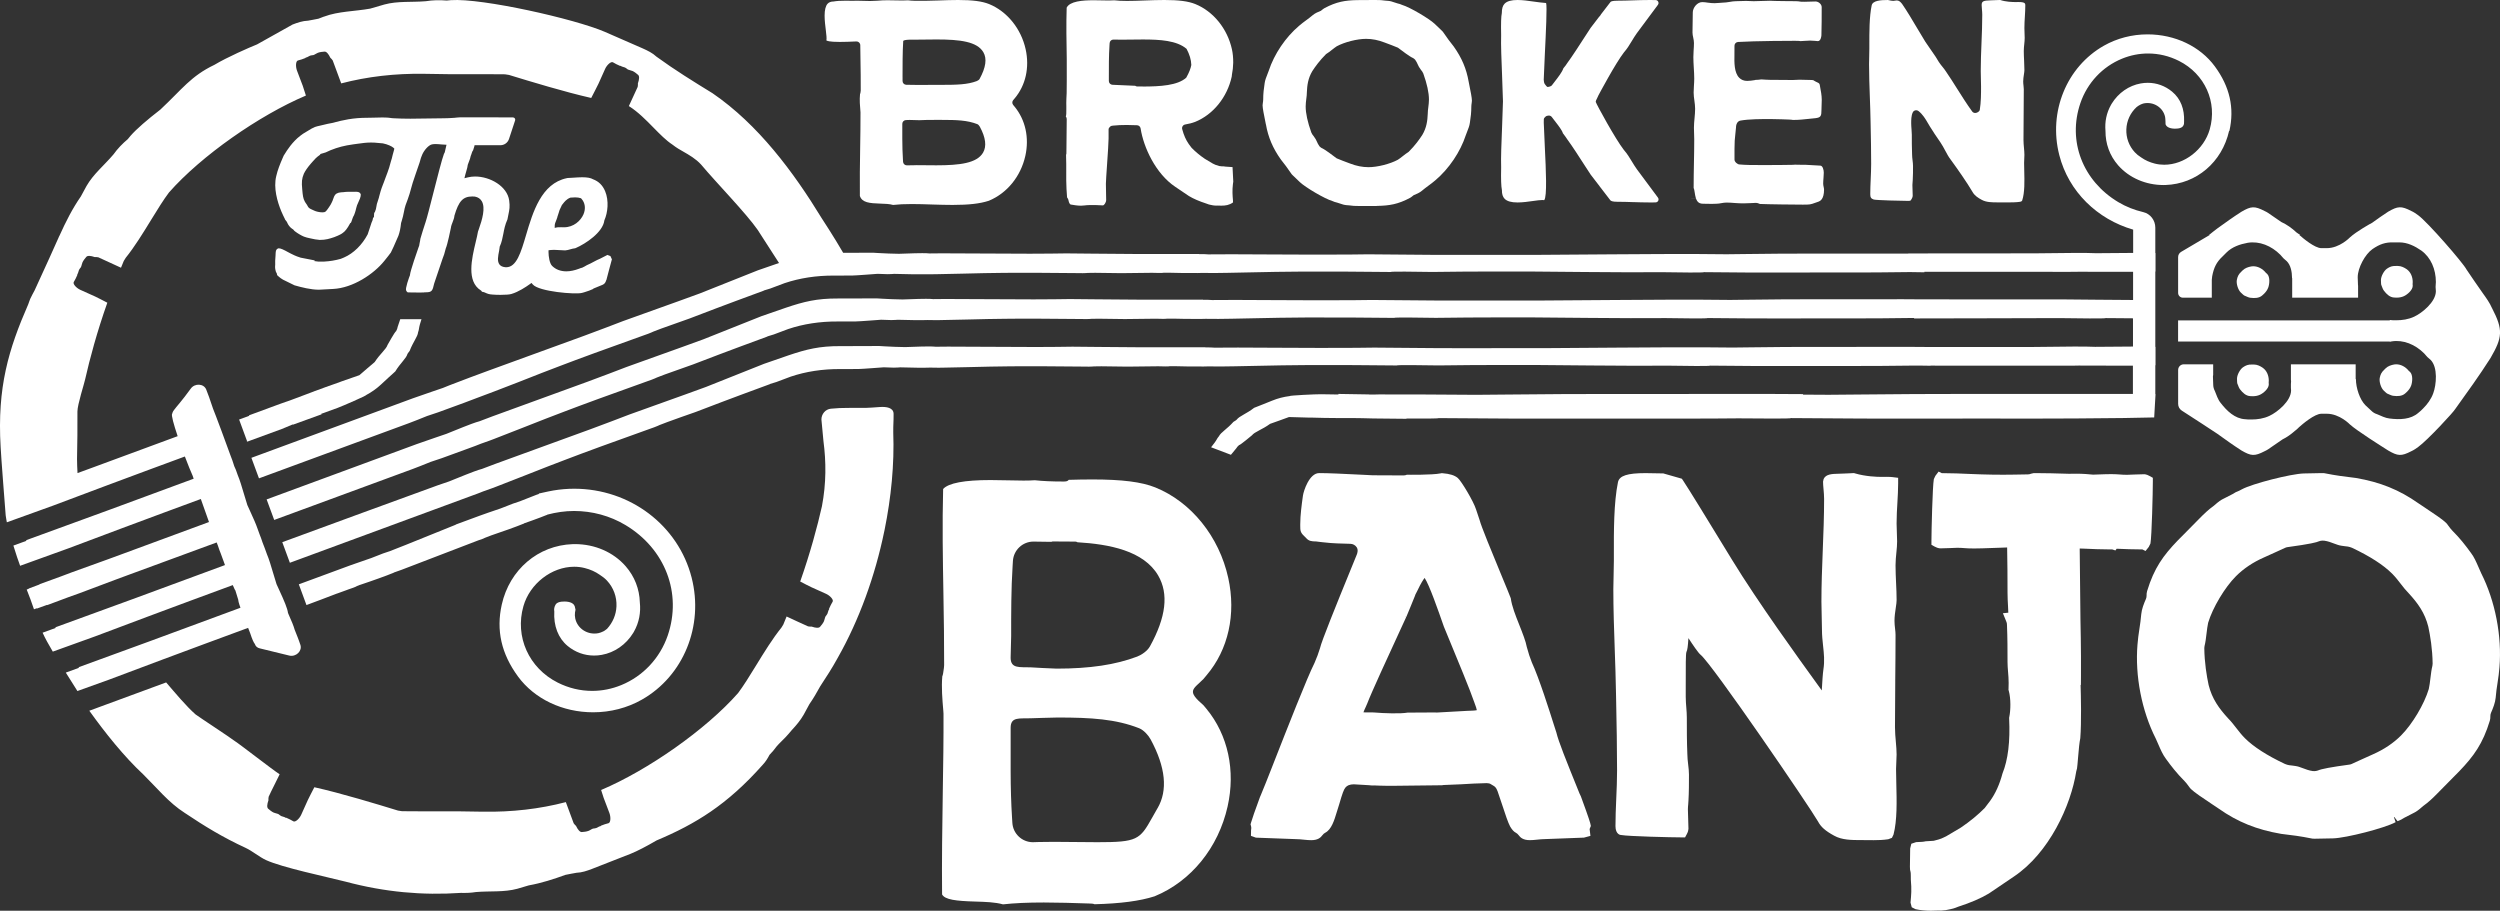 <?xml version="1.0" encoding="UTF-8"?><svg id="a" xmlns="http://www.w3.org/2000/svg" viewBox="0 0 147.29 53.656"><rect x="0" y="0" width="147.29" height="53.656" fill="#333333" stroke="none"/><g><path d="M146.817,18.149c-.132-.308-.355-.618-.532-.863-.334-.463-.645-.937-.967-1.406-.184-.372-2.295-2.801-2.854-3.203-.113-.082-.257-.185-.4-.246-.596-.308-.797-.287-1.364,.042-.321,.205-.631,.431-.944,.654-.053,.022-.923,.505-1.313,.865,0,0-.601,.628-1.357,.628h-.321c-.39,0-1.077-.581-1.296-.775h.048c-.072-.049-.143-.099-.215-.148-.274-.257-.574-.47-.9-.619-.193-.133-.389-.261-.58-.399-.114-.082-.257-.185-.4-.246-.596-.308-.797-.287-1.364,.042-.483,.308-.966,.656-1.421,.984-.172,.124-.328,.258-.492,.387h.039l-1.683,.995c-.109,.064-.175,.181-.175,.307v2.11c0,.155,.126,.281,.281,.281h1.703v-1.055s.013-.149,.023-.209c.095-.499,.246-.827,.614-1.169l.228-.228c.332-.332,.791-.489,1.255-.574,.691-.11,1.389,.177,1.919,.707,.063,.063,.114,.139,.19,.214,.063,.063,.126,.102,.189,.165,.227,.227,.308,.611,.31,.997h.008v1.151h3.883v-.713c0-.009-.006-.016-.006-.025,0-.143-.016-.304-.016-.465,0-.553,.435-1.357,.872-1.661,.42-.286,.759-.411,1.261-.393h.322c.47,0,.905,.214,1.293,.482,.566,.411,.857,1.107,.857,1.857,0,.089-.017,.179-.017,.286,0,.089,.017,.161,.017,.25,0,.625-.808,1.286-1.276,1.501-.34,.161-.712,.214-1.067,.214-.129,0-.259,0-.371-.017v.024h-7.975c-.033,0-.066,.001-.1,0h-4.399v1.245h12.474v.016c.035-.007,.069-.017,.104-.024,.691-.11,1.389,.177,1.919,.707,.063,.063,.114,.139,.19,.214,.063,.063,.126,.102,.189,.165,.442,.442,.338,1.481,.159,1.964-.126,.354-.352,.655-.603,.906-.091,.091-.183,.183-.275,.25-.448,.398-1.096,.413-1.7,.336-.252-.025-.499-.157-.732-.253-.135-.042-.245-.107-.346-.209-.101-.101-.226-.204-.34-.317-.337-.337-.561-1.022-.562-1.543h-.015v-.871h-3.815v.902c.001,.034,.01,.065,.01,.099,0,.051-.005,.109-.01,.164v.229c.005,.046,.01,.092,.01,.143,0,.625-.808,1.286-1.276,1.501-.339,.161-.712,.214-1.067,.214-.129,0-.259,0-.371-.017-.599-.036-1.067-.483-1.439-.965-.161-.196-.242-.464-.338-.697-.066-.125-.097-.249-.097-.393s-.016-.304-.016-.465c0-.028,.011-.061,.014-.091v-.624h-1.731c-.184,0-.333,.149-.333,.333v1.995c0,.163,.079,.312,.215,.4,.547,.354,1.958,1.266,2.096,1.366,.455,.328,.938,.676,1.421,.984,.567,.329,.768,.35,1.364,.042,.142-.061,.286-.164,.4-.246,.214-.154,.434-.298,.651-.448,.262-.129,.504-.302,.731-.503,.105-.071,.244-.216,.244-.216,.197-.176,.916-.794,1.318-.794h.321c.756,0,1.357,.628,1.357,.628,.39,.36,1.915,1.32,2.257,1.537,.567,.329,.768,.35,1.364,.042,.142-.061,.286-.164,.4-.246,.559-.403,2.122-2.094,2.196-2.252,.691-.959,1.42-1.972,2.067-2.987,.711-1.226,.756-1.659,.09-2.948Z" style="fill:#fff;"/><path d="M100.459,2.054c.086-.003,.173-.006,.26-.009,.41-.014-.317-.029-.454-.033,.032,0,.077,0,.097,.035,.034,.001,.064,.005,.097,.007Z" style="fill:#fff;"/><path d="M100.261,2.01c-.035,0-.023,0,.004,.002-.001,0-.003-.002-.004-.002Z" style="fill:#fff;"/><path d="M100.01,11.716c.059-.002,.117-.002,.175-.004,.123-.004,.246-.009,.369-.009,.139,0-1.2,.005-.869,.009,.112,.001,.221,.003,.325,.004Z" style="fill:#fff;"/><path d="M14.566,26.012h0s.003,.008,.003,.008l2.036-.747c.107-.039,.37-.15,.658-.274l.004,.01c-.086,.036-.023,.016,.003,.008h0s1.68-.609,1.68-.609c-.01-.008-.019-.017-.029-.025l.97-.352c.288-.106,1.712-.726,1.694-.763,.309-.165,.602-.371,.865-.617,.275-.263,.562-.513,.839-.769,.293-.486,.64-.762,.712-1.016,.002-.011,.014-.031,.025-.049,.037-.048,.074-.097,.11-.146,.192-.513,.472-.837,.495-1.091,0-.03,.041-.097,.052-.211,.006-.02,.028-.186,.05-.238,.006-.015,.095-.311,.098-.326h-1.25c-.035,.1-.157,.456-.157,.465-.008,.077-.047,.164-.095,.257-.006,.002-.013,0-.019,.003-.027,.01-.472,.76-.478,.791-.077,.252-.446,.527-.758,1.011-.295,.256-.601,.504-.893,.766-.003,.003-.007,.005-.01,.007-.396,.135-.757,.258-1.033,.36l-.267,.099c-.248,.085-.481,.166-.667,.235l-.647,.239s-.006-.003-.009-.006c-.006,.005-.012,.01-.018,.016l-1.153,.434-.21,.078c-.248,.085-.481,.166-.667,.235l-1.83,.675,.01,.028-.593,.219,.453,1.231,.021,.057c-.086,.036-.023,.016,.003,.008Z" style="fill:#fff;"/><path d="M22.938,32.483s0,0,0-.001c-.101,.03-.219,.069-.369,.124-.188,.069-.434,.167-.709,.277l-.097,.033c-.427,.145-.808,.275-1.099,.382l-3.058,1.128,.003,.009h0s.424,1.151,.424,1.151l.022,.06v.002c.199-.073,1.509-.563,1.8-.68h.007s.572-.207,.572-.207c.019-.007,.046-.018,.066-.026,.115-.038,.226-.077,.318-.111,.113-.042,.174-.069,.211-.095,.055-.022,.117-.047,.176-.071h.01c.436-.148,.825-.28,1.12-.389l.455-.167c.143-.053,.252-.096,.331-.13,.027-.009,.047-.017,.073-.026-.002-.003-.002-.006-.003-.01,.173-.06,.335-.117,.472-.167l4.511-1.731c.085-.029,.171-.058,.241-.084,.09-.033,.142-.056,.181-.078l.346-.133c.401-.136,.764-.26,1.041-.362l.47-.173c.148-.055,.261-.099,.342-.134,.028-.01,.048-.017,.075-.027-.001-.003-.002-.007-.003-.01,.179-.062,.346-.12,.488-.173l.47-.173c.148-.054,.261-.099,.342-.134,.028-.01,.048-.017,.075-.027-.001-.003-.002-.006-.003-.009,.519-.136,1.048-.216,1.58-.216,1.076,0,2.124,.286,3.03,.828,2.343,1.402,3.344,4.018,2.491,6.51-.456,1.331-1.454,2.395-2.737,2.92-.553,.226-1.13,.341-1.714,.341-.701,0-1.384-.164-2.027-.487-1.705-.857-2.537-2.709-2.023-4.505,.378-1.324,1.664-2.322,2.991-2.322,.212,0,.419,.025,.615,.075,.338,.084,.631,.216,.892,.399,.178,.113,.314,.223,.427,.345,.382,.413,.58,.95,.557,1.511-.02,.502-.222,.964-.557,1.329-.073,.049-.138,.114-.221,.15-.107,.052-.197,.085-.284,.103-.305,.061-.614,.004-.871-.159-.257-.163-.433-.414-.496-.706-.026-.118-.029-.248-.014-.356,.007-.027,.012-.055,.023-.121l.007-.04-.046-.203c-.039-.107-.155-.241-.479-.272-.086-.008-.518-.038-.644,.167-.082,.132-.108,.287-.081,.411-.049,.851,.23,1.573,.786,2.034,.45,.371,.99,.565,1.557,.565,.148,0,.298-.013,.449-.04,.758-.134,1.434-.604,1.858-1.294l.044-.076c.307-.542,.409-1.136,.346-1.723-.023-.785-.306-1.526-.84-2.135-.723-.825-1.812-1.298-2.985-1.298l-.131,.002c-2.038,.071-3.717,1.501-4.178,3.558-.34,1.515-.027,2.902,.957,4.242,.968,1.319,2.623,2.107,4.426,2.107,1.019,0,2.011-.257,2.868-.744,2.456-1.392,3.662-4.349,2.934-7.192-.789-3.083-3.634-5.236-6.919-5.236-.408,0-.82,.035-1.225,.103-.199,.034-.406,.08-.623,.128,0,0,0,0,0,0-.002,0-.004,.001-.006,.002-.013,.003-.024,.005-.037,.008l-.195,.042c.004,.008,.005,.017,.01,.025-.053,.018-.091,.028-.154,.052-.252,.093-.587,.226-.99,.389,0,0,0,0,0-.001-.105,.031-.226,.071-.382,.128-.195,.072-.449,.172-.733,.286l-.1,.034c-.442,.15-.835,.284-1.136,.395l-1.407,.519,.003,.009s-2.937,1.187-2.957,1.194c-.243,.09-.568,.219-.957,.377Z" style="fill:#fff;"/><path d="M51.844,23.98c-.333,.025-.69,.049-.823,.05-.349,.004-.698,.007-1.061,.002-.343-.002-.68,.014-1.009,.047-.321,.032-.558,.316-.556,.639l.12,1.275c.159,1.203,.169,2.472-.09,3.833-.265,1.178-.688,2.751-1.28,4.435,.251,.13,.497,.261,.658,.335,.141,.065,.287,.13,.433,.195,.148,.066,.296,.132,.439,.198,.22,.102,.441,.331,.384,.453-.016,.034-.035,.066-.055,.099-.02,.033-.041,.068-.058,.106l-.102,.22c-.001,.006,.011,.016,.008,.022-.013,.028-.028,.054-.044,.081-.005,.017-.012,.033-.016,.051-.012,.047-.024,.094-.044,.138-.026,.056-.072,.104-.111,.158l-.01,.021c-.019,.04-.03,.085-.041,.129-.012,.047-.024,.094-.044,.138-.053,.115-.149,.234-.227,.323-.072,.083-.25,.075-.5-.013-.067,0-.127,.007-.208-.013-.426-.189-.845-.386-1.264-.581-.068,.159-.122,.314-.193,.473l-.114,.185c-.524,.649-1.019,1.457-1.499,2.238-.376,.613-.729,1.184-1.052,1.615-1.903,2.16-5.312,4.542-8.07,5.711,.056,.18,.109,.354,.151,.468,.054,.146,.112,.295,.169,.444,.058,.151,.116,.302,.17,.45,.084,.228,.078,.546-.049,.593-.035,.013-.071,.022-.108,.031-.038,.009-.077,.019-.116,.033l-.228,.084c-.005,.004-.004,.02-.01,.022-.029,.011-.058,.018-.089,.026-.016,.009-.032,.015-.047,.024-.042,.025-.084,.05-.129,.066-.058,.021-.124,.023-.19,.033l-.022,.008c-.042,.015-.081,.039-.12,.062-.042,.025-.084,.05-.129,.066-.119,.044-.27,.06-.388,.068-.11,.008-.23-.124-.344-.363-.047-.048-.094-.085-.138-.156-.159-.415-.309-.83-.461-1.245-1.536,.403-3.174,.593-4.891,.565-.939-.025-1.873-.024-2.803-.023-.653,0-1.305,.002-1.955-.006l-.239-.037c-1.212-.371-3.357-1.026-4.929-1.375-.145,.284-.3,.574-.384,.755-.065,.141-.13,.287-.195,.433-.066,.148-.132,.296-.198,.439-.102,.22-.331,.441-.454,.384-.034-.016-.066-.035-.099-.055-.033-.02-.068-.041-.106-.058l-.22-.102c-.006-.002-.016,.011-.022,.008-.028-.013-.054-.028-.081-.044-.017-.005-.033-.012-.051-.016-.047-.012-.094-.024-.138-.044-.056-.026-.104-.071-.158-.111l-.021-.01c-.04-.019-.085-.03-.129-.041-.047-.012-.094-.024-.138-.044-.115-.053-.234-.149-.323-.227-.083-.072-.075-.25,.013-.5,0-.067-.007-.127,.013-.208,.16-.36,.482-.966,.647-1.322-.512-.338-2.287-1.73-2.656-1.968-.245-.193-2.077-1.394-2.297-1.559-.55-.485-1.178-1.241-1.733-1.886l-4.528,1.668c.94,1.311,2.048,2.7,3.183,3.756,.782,.77,1.5,1.666,2.439,2.263,1.177,.789,2.253,1.445,3.587,2.061,.398,.184,.804,.535,1.205,.72,.937,.433,3.52,.975,4.68,1.269,2.327,.621,4.53,.816,6.801,.663,.292,.007,.586,0,.885-.05,.837-.07,1.653,.02,2.437-.193,.22-.064,.448-.137,.675-.199,.75-.135,1.459-.365,2.16-.62,.217-.039,.431-.089,.65-.123,.328-.012,.622-.117,.915-.228l2.276-.891c.394-.158,.929-.438,1.53-.787,2.285-.963,4.157-2.094,6.25-4.453,.181-.191,.298-.389,.402-.588,.152-.157,.296-.324,.427-.507,.04-.047,.083-.09,.124-.136,.271-.256,.523-.525,.754-.807,.266-.285,.515-.578,.708-.916,.11-.201,.22-.414,.336-.618,.236-.34,.441-.692,.635-1.049,.358-.545,.718-1.1,1.044-1.697,1.259-2.225,2.191-4.804,2.735-7.445,.005-.024,.01-.049,.016-.073,.39-1.921,.581-3.873,.512-5.749-.004-.541,.022-.542,.02-1.092-.001-.372-.436-.431-.807-.404Z" style="fill:#fff;"/><path d="M131.348,7.714c.304-1.357,.024-2.601-.857-3.801-.868-1.182-2.351-1.888-3.967-1.888-.913,0-1.802,.231-2.57,.667-2.201,1.247-3.282,3.898-2.629,6.446,.552,2.158,2.24,3.778,4.352,4.391v1.372c-.587,0-1.306,.007-2.176,.017-.722-.029-1.436-.018-3.654,.008-.168,.002-7.253,.004-7.421,.006,0,.003,.001,.007,.002,.01-.599-.004-1.129-.005-1.549-.002-.451-.002-.811-.002-1.112,0-.311-.001-.667,0-1.077,.002-.545-.003-1.029-.004-1.417,0-.452-.002-.809-.002-1.113,0-.788-.003-1.886,.008-3.353,.025-.363,.004-.727,.009-1.086,.013-.605-.004-1.207-.009-1.782-.015-1.498-.014-8.852,.05-9.181,.049-.304,.002-.661,.002-1.113,0-.388,.003-.872,.002-1.417,0-.41,.003-.766,.004-1.077,.003-.301,.002-.661,.002-1.112,0-.863,.007-2.157-.005-3.655-.019-.575-.005-1.177-.011-1.783-.015-.359,.004-.722,.008-1.085,.013-2.218,.027-7.397-.036-8.326-.009-.125-.013-.31-.017-.543-.016,0-.002,.001-.005,.002-.008-1.311,0-3.645,.002-3.645,.002-.693,0-1.594-.009-2.656-.021l-1.529-.015-.93,.012c-.335,.004-.749,.007-1.207,.007-.91,0-1.996-.007-2.996-.013-.851-.005-1.639-.01-2.202-.01-.334,0-.588,.002-.72,.007-.102-.012-.243-.017-.427-.017-.253,0-.589,.01-1.019,.026l-.357,.012-.611-.016c-.303-.009-.92-.048-.92-.048l-1.253,.005c-.162,.002-.335,0-.5,.001-.537-.929-1.256-2.023-1.256-2.023-1.672-2.742-3.756-5.541-6.44-7.378-1.115-.685-2.231-1.374-3.302-2.154-.241-.224-.523-.357-.808-.486l-2.24-.979C33.863,1.115,28.407-.117,26.57,.009c-.086,.003-.168,.019-.253,.024-.405-.033-.814-.03-1.232,.039-.836,.07-1.653-.02-2.437,.193-.22,.065-.614,.181-.841,.244-.877,.159-1.887,.156-2.705,.466-.018,.007-.039,.01-.057,.017-.026,.01-.056,.024-.082,.033-.067,.026-.135,.051-.202,.077-.204,.037-.405,.084-.611,.116-.328,.012-.623,.117-.915,.228l-2.089,1.169c-.472,.19-1.763,.754-2.515,1.205-1.391,.666-1.887,1.424-3.185,2.638-.768,.593-1.406,1.142-1.756,1.544-.059,.063-.105,.132-.162,.196-.31,.262-.597,.554-.843,.899-.542,.641-1.184,1.155-1.587,1.86-.11,.201-.22,.414-.336,.618-.508,.732-.895,1.509-1.255,2.306-.008,.018-.021,.035-.029,.053-.012,.025-.023,.057-.035,.082-.175,.39-.347,.784-.529,1.178-.322,.697-.595,1.299-.877,1.918-.09,.169-.175,.32-.256,.495-.043,.092-.074,.217-.115,.315C.51,20.567-.173,22.808,.038,26.34c.01,.379,.297,4.023,.297,4.023,.025,.137,.037,.269,.068,.409,.86-.314,1.865-.676,2.716-.98,2.365-.89,4.214-1.583,5.622-2.103l2.151-.794c.177,.467,.346,.887,.458,1.134,0,.004,.022,.068,.06,.175-2.486,.917-4.978,1.837-4.978,1.837-1.308,.483-2.971,1.088-4.891,1.785,.004,.013,.008,.026,.012,.039-.254,.092-.5,.182-.764,.278,.024,.072,.042,.141,.068,.214,.095,.312,.2,.627,.32,.952,.003,.008,.004,.018,.006,.026,.89-.326,1.961-.711,2.863-1.034,2.365-.89,4.214-1.583,5.622-2.103l2.164-.799c.158,.446,.33,.931,.481,1.357-2.571,.949-5.247,1.936-5.247,1.936-.223,.082-.469,.172-.711,.261-.663,.24-1.359,.491-2.128,.768-.206,.078-.435,.164-.655,.247-.403,.146-.817,.297-1.246,.453,.002,.004,.004,.009,.007,.013-.2,.075-.406,.152-.598,.224,.001,.007-.104,.058-.161,.079,.074,.164,.377,.988,.428,1.161,.057-.021,.109-.041,.164-.061,.004,.006,.006,.011,.01,.017,.192-.07,.399-.144,.6-.217,.001,.005,.002,.01,.004,.015,.428-.16,.841-.314,1.242-.464,.221-.08,.452-.162,.659-.236,.766-.288,1.458-.548,2.118-.796,.243-.09,.489-.181,.711-.263,0,0,2.682-.986,5.256-1.933,.022,.059,.042,.116,.072,.186,.059,.181,.115,.34,.169,.465,.05,.151,.093,.269,.134,.368,.003,.01,.01,.025,.014,.035-.002,0,.039,.112,.1,.278-2.573,.949-5.252,1.938-5.252,1.938-1.272,.469-2.886,1.057-4.741,1.73,.005,.011,.013,.025,.018,.036-.255,.093-.505,.183-.77,.28,.138,.308,.35,.694,.601,1.116,.81-.295,1.724-.624,2.505-.903,2.365-.89,4.213-1.583,5.622-2.103l2.477-.914c.078,.185,.137,.314,.151,.309,.016,.052,.134,.437,.176,.573-.014,.004,.031,.202,.126,.453-2.6,.96-5.343,1.972-5.343,1.972-1.148,.424-2.568,.941-4.196,1.532,.008,.012,.014,.023,.022,.035-.255,.093-.507,.185-.774,.281,.265,.418,.513,.805,.684,1.086,0,0,0,0,0,0,.635-.23,1.293-.466,1.877-.675,2.365-.89,4.214-1.583,5.622-2.102l2.558-.944c.063,.164,.111,.288,.123,.317,.114,.348,.2,.544,.273,.632,.047,.14,.145,.227,.292,.259,.035,.007,.861,.211,1.736,.424,.395,.096,.775-.267,.657-.629-.056-.173-.12-.336-.161-.447-.057-.154-.118-.298-.178-.449-.059-.215-.182-.515-.362-.913-.011-.027-.021-.054-.032-.081-.031-.255-.21-.68-.52-1.352-.052-.113-.103-.226-.154-.337-.062-.197-.121-.393-.177-.581-.145-.489-.271-.912-.388-1.182-.048-.146-.09-.261-.129-.356-.034-.1-.078-.213-.132-.342-.057-.176-.112-.332-.164-.453-.048-.146-.09-.26-.129-.356-.086-.254-.237-.596-.446-1.051-.052-.113-.104-.225-.154-.337-.062-.197-.121-.393-.177-.581-.145-.489-.271-.912-.388-1.182-.082-.248-.148-.416-.205-.525-.078-.249-.15-.466-.219-.626-.078-.238-.976-2.655-1.032-2.765-.077-.231-.15-.456-.235-.688-.041-.111-.099-.276-.168-.444-.145-.352-.67-.381-.908-.052-.527,.73-.846,1.064-.988,1.261-.014,.018-.076,.091-.109,.222-.067,.064,.093,.635,.323,1.32-2.479,.915-4.958,1.83-4.958,1.83-.292,.108-.612,.225-.941,.345-.01-.275-.033-.544-.029-.824,.025-.939,.024-1.873,.023-2.803,0-.412,.409-1.657,.456-1.9,.269-1.196,.7-2.798,1.306-4.511-.273-.14-.548-.287-.723-.368-.141-.065-.287-.13-.434-.195-.148-.066-.295-.132-.439-.198-.22-.102-.441-.331-.384-.453,.016-.034,.035-.066,.055-.099,.02-.033,.041-.067,.058-.106l.102-.22c.001-.006-.011-.017-.008-.022,.013-.028,.029-.054,.044-.081,.005-.017,.012-.033,.016-.051,.012-.047,.024-.094,.044-.138,.026-.056,.071-.104,.111-.158l.01-.021c.019-.04,.03-.085,.041-.129,.012-.047,.024-.094,.044-.138,.053-.115,.149-.234,.226-.323,.072-.083,.25-.075,.5,.013,.067,0,.127-.007,.208,.013,.449,.2,.892,.407,1.335,.613,.057-.133,.102-.263,.162-.396l.114-.185c.523-.648,1.018-1.455,1.497-2.236,.377-.614,.73-1.186,1.055-1.618,1.901-2.157,5.307-4.539,8.066-5.708-.07-.225-.136-.438-.187-.578-.054-.146-.111-.295-.169-.444-.058-.151-.116-.302-.17-.45-.084-.228-.078-.546,.049-.593,.035-.013,.071-.022,.108-.031,.037-.009,.077-.019,.116-.033l.227-.084c.006-.004,.004-.02,.01-.022,.029-.011,.058-.018,.088-.025,.016-.009,.032-.015,.047-.025,.042-.025,.084-.049,.129-.066,.058-.021,.124-.023,.19-.033l.022-.008c.042-.015,.081-.039,.12-.063,.042-.025,.084-.049,.129-.066,.119-.044,.27-.06,.388-.068,.11-.008,.23,.124,.344,.363,.046,.048,.094,.085,.138,.156,.173,.451,.337,.903,.501,1.354,1.535-.402,3.174-.593,4.891-.565,.937,.025,1.867,.024,2.796,.023,.655,0,1.309-.002,1.96,.006l.238,.037c1.276,.391,3.313,1.011,4.845,1.357,.155-.31,.337-.645,.43-.846,.065-.141,.13-.287,.195-.434,.066-.148,.131-.296,.197-.439,.102-.22,.331-.441,.454-.384,.034,.016,.066,.035,.099,.055,.033,.02,.068,.041,.106,.058l.22,.102c.006,.001,.016-.011,.022-.008,.028,.013,.054,.028,.081,.044,.017,.005,.033,.012,.051,.016,.047,.012,.094,.024,.138,.044,.056,.026,.104,.072,.158,.111l.021,.01c.041,.019,.085,.03,.129,.041,.047,.012,.094,.024,.138,.044,.115,.053,.233,.149,.323,.227,.083,.072,.075,.25-.013,.5,0,.066,.007,.127-.013,.208-.169,.38-.345,.754-.52,1.13l.01,.005c.539,.343,.996,.81,1.438,1.26,.386,.393,.751,.765,1.119,1.004,.245,.192,.445,.302,.64,.413,.346,.198,.737,.421,1.051,.765,.911,1.086,2.649,2.863,3.334,3.849l1.255,1.948c-.393,.136-1.249,.433-1.249,.433l-3.42,1.362c-.747,.276-1.721,.624-2.869,1.035l-1.652,.593-.997,.381c-.359,.137-.804,.304-1.298,.486-.98,.362-2.153,.786-3.232,1.177-.919,.333-1.77,.641-2.375,.865-.359,.133-1.871,.689-2.329,.875l-.381,.154-.664,.227c-.427,.145-.808,.275-1.099,.382l-9.52,3.508,.424,1.15,.022,.06,8.845-3.255c.268-.099,.618-.239,1.06-.418,.21-.065,.469-.151,.652-.218,.207-.076,1.222-.446,1.517-.555,0,0,.707-.263,.785-.297,.191-.066,1.668-.627,2.422-.924,.923-.364,1.954-.77,2.47-.96l.008-.003c.215-.084,.496-.191,.86-.325l1.171-.432c.76-.28,1.754-.636,2.871-1.035l.255-.091,.201-.08c.015-.01,.103-.054,.582-.231,.47-.173,1.13-.406,1.662-.591,1.158-.443,2.064-.788,2.755-1.043l1.628-.601s-.001-.005-.002-.008l.377-.115s.787-.298,.85-.319c.89-.3,1.87-.45,2.91-.445,.363,.005,.712,.001,1.061-.002,.267-.003,1.43-.098,1.505-.101,.191,.011,.429,.02,.599,.02,.192,0,.374-.018,.374-.018,.401,.012,.759,.022,1.033,.022,0,0,1.068,0,1.208,0l.217-.002c.219,0,.858-.016,1.564-.033,.864-.021,1.828-.045,2.307-.045h.007c.201-.004,.463-.007,.801-.007h1.087c.706,0,1.625,.01,2.658,.021l.236,.003,.188-.006c.016-.004,.1-.015,.545-.015,.436,0,1.046,.01,1.536,.02,.705-.01,1.3-.017,1.813-.021,.304,.011,.615,.016,.683-.004,.022,0,.048,0,.069,0h.295c.509,.012,.95,.022,1.252,.016,.296,.004,.502,.002,.642-.005,.297,.006,.558,.009,.757,.005,.417,.006,3.812-.083,4.578-.078,.361-.007,.89-.009,1.654-.005,.864-.007,2.158,.005,3.655,.019,.15,.001,.314,.002,.467,.004-.006-.037,1.445-.02,2.456-.002,1.433-.017,2.511-.028,3.289-.025,.306-.002,.666-.002,1.122,0,.389-.003,.872-.002,1.417,0,.407-.003,5.542,.066,7.726,.039,1.011,.018,2.462,.034,2.456-.002,.153,.001,.317,.003,.467,.004,1.498,.014,2.791,.026,3.656,.019,.454,.002,.816,.002,1.119,0,.309,0,.663,0,1.07-.003,.545,.003,1.029,.004,1.417,0,.456,.002,.817,.002,1.122,0,.778,.003,1.856-.008,3.288-.025,.264,.005,.558,.009,.848,.013,0-.01-.002-.02-.003-.03,2.012,.004,7.058,.006,7.503,.003,.764,.004,1.294,.002,1.654-.005,.766,.006,1.44,.009,1.951,.005,.487,.003,.872,.003,1.188,0v1.657s-.002,.002-.002,.002c-.718-.005-1.432-.01-2.113-.016-1.677-.015-2.451-.027-3.418-.02-.138,0-5.001,0-6.769-.001-.906-.007-1.695-.012-2.278-.007-.451-.002-.811-.002-1.112,0-.311-.001-.667,0-1.077,.002-.545-.003-1.029-.004-1.417,0-.452-.002-.809-.002-1.113,0-.788-.003-1.886,.008-3.353,.025-.363,.004-.727,.009-1.086,.013-.606-.004-1.207-.009-1.782-.015-1.498-.014-8.852,.05-9.181,.049-.304,.002-.661,.002-1.113,0-.388,.003-.872,.002-1.417,0-.41,.003-.766,.004-1.077,.003-.301,.002-.662,.002-1.112,0-.863,.007-2.157-.005-3.655-.019-.575-.005-1.177-.011-1.783-.015-.359,.004-.722,.008-1.085,.013-2.218,.027-7.397-.036-8.326-.009-.125-.013-.31-.017-.543-.016,0-.002,.001-.005,.002-.008-1.311,0-3.645,.002-3.645,.002-.693,0-1.594-.009-2.656-.021l-1.529-.015-.93,.012c-.335,.004-.748,.007-1.207,.007-.91,0-1.996-.007-2.996-.013-.851-.005-1.639-.01-2.202-.01-.334,0-.588,.002-.72,.007-.102-.012-.243-.017-.427-.017-.253,0-.589,.01-1.019,.026l-.358,.012-.611-.016c-.303-.009-.92-.048-.92-.048l-1.253,.005c-.335,.004-.67,.007-1.033,.002-1.229-.006-1.99,.184-3.052,.542-.057,.019-1.446,.501-1.446,.501l-3.42,1.362c-.747,.276-1.721,.624-2.869,1.035l-1.652,.593-.997,.381c-.359,.137-.804,.304-1.298,.486-.98,.362-2.153,.786-3.232,1.177-.919,.333-1.77,.641-2.375,.865-.359,.133-.633,.235-.773,.293-.114,.029-.268,.08-.467,.153-.272,.101-.631,.244-1.088,.43l-.381,.154-.664,.227c-.427,.145-.808,.275-1.099,.382l-8.835,3.256,.424,1.15,.022,.06,8.16-3.003c.269-.099,.618-.239,1.06-.418,.21-.066,.469-.151,.652-.218,.207-.076,1.222-.446,1.517-.554l.454-.167c.143-.053,.253-.096,.331-.13,.191-.066,.365-.127,.515-.183l.233-.088c.236-.087,.919-.356,1.673-.653,.923-.364,1.954-.77,2.47-.96l.008-.003c.215-.084,.496-.19,.86-.325l1.171-.432c.76-.28,1.754-.636,2.871-1.035l.255-.091,.201-.08c.016-.01,.103-.054,.582-.231,.47-.173,1.13-.406,1.662-.591,1.158-.443,2.064-.788,2.755-1.043l1.628-.601s-.001-.005-.002-.008l.377-.115s.787-.298,.85-.319c.89-.3,1.87-.45,2.91-.445,.363,.005,.712,.001,1.061-.002,.267-.003,1.43-.098,1.505-.101,.191,.011,.429,.02,.599,.02,.192,0,.374-.018,.374-.018,.401,.012,.759,.022,1.033,.022h.422c.133,0,.235-.002,.31-.007,.176,.004,.337,.007,.476,.007l.217-.002c.219,0,.858-.016,1.564-.033,.864-.021,1.828-.045,2.307-.045h.007c.201-.004,.463-.007,.801-.007h1.087c.706,0,1.625,.01,2.658,.021l.236,.003,.188-.006c.016-.004,.1-.015,.545-.015,.436,0,1.046,.01,1.536,.02,.705-.01,1.3-.017,1.813-.021,.304,.011,.615,.016,.683-.004,.022,0,.048,0,.069,0h.295c.509,.012,.95,.022,1.252,.016,.296,.004,.502,.002,.642-.005,.297,.006,.558,.009,.757,.005,.417,.006,3.813-.083,4.578-.078,.361-.007,.89-.009,1.654-.005,.864-.007,2.158,.005,3.655,.019,.15,.001,.314,.002,.467,.004-.006-.037,1.445-.02,2.456-.002,1.433-.017,2.511-.027,3.289-.025,.306-.002,.666-.002,1.122,0,.389-.003,.872-.002,1.417,0,.407-.003,5.542,.066,7.726,.039,1.011,.018,2.462,.034,2.456-.002,.153,.001,.317,.003,.467,.004,1.498,.014,2.791,.026,3.656,.019,.454,.002,.816,.002,1.119,0,.309,.001,.663,0,1.07-.003,.545,.003,1.028,.004,1.417,0,.457,.002,.817,.002,1.122,0,.778,.003,1.856-.007,3.288-.025,.009,0,.019,0,.027,0,0,.009,0,.019,0,.028,.646-.004,7.672-.011,8.543-.02,1.132,.018,2.756,.035,2.749-.001,.172,.001,.355,.003,.523,.004,.378,.003,.734,.006,1.082,.009v1.664c-.598,0-1.335,.007-2.231,.017-.722-.029-1.436-.018-3.654,.008-.032,0-3.907,0-6.18,.001-.94-.008-1.757-.013-2.357-.007-.451-.002-.811-.002-1.112,0-.311-.001-.667,0-1.077,.002-.545-.003-1.029-.004-1.417,0-.452-.002-.809-.002-1.113,0-.788-.003-1.886,.008-3.353,.025-.363,.004-.727,.009-1.086,.013-.605-.004-1.207-.009-1.782-.015-1.498-.014-8.852,.05-9.181,.049-.304,.002-.661,.002-1.113,0-.388,.003-.872,.002-1.417,0-.41,.003-.766,.004-1.077,.003-.301,.002-.661,.002-1.112,0-.863,.007-2.157-.005-3.655-.019-.575-.005-1.177-.011-1.783-.015-.359,.004-.722,.008-1.085,.013-2.218,.027-7.397-.036-8.326-.009-.125-.013-.31-.017-.543-.016,0-.002,.001-.005,.002-.008-1.311,0-3.645,.002-3.645,.002-.693,0-1.594-.009-2.656-.021l-1.529-.015-.93,.012c-.335,.004-.749,.007-1.207,.007-.91,0-1.996-.007-2.996-.013-.851-.005-1.639-.01-2.202-.01-.334,0-.588,.002-.72,.007-.102-.012-.243-.017-.427-.017-.253,0-.589,.01-1.019,.026l-.357,.012-.611-.016c-.303-.009-.92-.048-.92-.048l-1.253,.005c-.335,.004-.67,.007-1.033,.002-1.229-.006-1.99,.184-3.052,.542-.058,.019-1.446,.501-1.446,.501l-3.42,1.362c-.747,.276-1.721,.624-2.869,1.035l-1.652,.593-.997,.381c-.359,.137-.804,.304-1.298,.486-.98,.362-2.153,.786-3.232,1.177-.919,.333-1.77,.641-2.375,.865-.359,.133-.633,.235-.773,.292-.114,.029-.268,.08-.467,.153-.273,.101-.631,.244-1.089,.43l-.381,.154-.664,.227c-.427,.145-8.874,3.246-9.164,3.353h0s.424,1.151,.424,1.151l.022,.06v.002c.251-.092,10.439-3.846,10.618-3.913l.454-.167c.143-.053,.252-.096,.331-.13,.191-.066,.365-.127,.515-.183l.233-.088c.236-.087,.919-.356,1.673-.653,.923-.364,1.954-.77,2.47-.96l.008-.003c.215-.084,.496-.19,.86-.325l1.171-.432c.76-.28,1.754-.636,2.871-1.035l.255-.091,.201-.08c.015-.01,.103-.054,.582-.231,.47-.174,1.13-.406,1.662-.591,1.158-.443,2.064-.788,2.755-1.043l1.628-.601s-.001-.005-.002-.008l.377-.115s.787-.298,.85-.319c.89-.3,1.87-.45,2.91-.445,.363,.005,.712,.001,1.061-.002,.267-.003,1.43-.098,1.505-.101,.191,.011,.429,.02,.599,.02,.192,0,.374-.018,.374-.018,.401,.012,.759,.022,1.033,.022h.422c.133,0,.235-.002,.31-.007,.176,.004,.337,.007,.476,.007l.217-.002c.219,0,.858-.016,1.564-.033,.864-.021,1.828-.045,2.307-.045h.007c.201-.004,.463-.007,.801-.007h1.087c.706,0,1.625,.01,2.658,.021l.236,.003,.188-.006c.016-.004,.1-.015,.545-.015,.436,0,1.046,.01,1.536,.02,.705-.01,1.3-.017,1.813-.021,.304,.011,.615,.016,.683-.004,.022,0,.048,0,.069,0h.295c.509,.012,.95,.022,1.252,.016,.296,.004,.502,.002,.642-.005,.297,.006,.558,.009,.757,.005,.417,.006,3.812-.083,4.578-.078,.361-.007,.89-.009,1.654-.005,.864-.007,2.158,.005,3.655,.019,.15,.001,.314,.002,.467,.004-.006-.036,1.445-.02,2.456-.002,1.433-.017,2.511-.027,3.289-.025,.306-.002,.666-.002,1.122,0,.389-.003,.872-.002,1.417,0,.407-.003,5.542,.066,7.726,.039,1.011,.018,2.462,.034,2.456-.002,.153,.001,.317,.003,.467,.004,1.498,.014,2.791,.026,3.656,.019,.454,.002,.816,.002,1.119,0,.309,.001,.663,0,1.07-.003,.545,.003,1.029,.004,1.417,0,.456,.002,.817,.002,1.122,0,.718,.003,1.705-.006,2.977-.021,.181,0,.388,0,.616,0,.18,.003,.358,.006,.544,.008,0-.003,0-.005,0-.007,2.722,.003,7.362,.004,7.745,.001,.764,.004,.619,.002,.98-.005,.766,.006,1.44,.009,1.951,.005,.513,.003,.919,.003,1.243,0v1.667c-1.03-.005-1.938-.007-2.655-.002-.752-.003-1.353-.003-1.854,0-.518-.001-1.113,0-1.797,.003-.909-.004-1.716-.005-2.364,0-.754-.003-1.349-.003-1.856,0-1.315-.004-3.145,.01-5.593,.033-.606,.006-1.213,.011-1.811,.016-.504-.003-1.007-.006-1.503-.009l.002-.031c-1.593-.01-2.975-.016-3.989-.01-.752-.003-1.353-.003-1.854,0-.518-.001-1.112,0-1.797,.003-.909-.004-1.716-.005-2.364,0-.754-.003-1.349-.003-1.856,0-1.315-.004-3.145,.01-5.593,.033-.606,.006-1.213,.011-1.811,.016-1.01-.006-2.014-.012-2.973-.019-.441-.003-1.191-.003-2.124-.001l-.529-.006c-.07,0-.211,.003-.379,.009-.1,0-.199,0-.301,0,.033-.003-.01-.005-.032-.007h0s-1.787-.029-1.787-.029c.006,.011,.012,.023,.019,.034l-1.032-.016c-.306-.003-1.859,.07-1.854,.11-.348,.044-.695,.132-1.028,.269-.35,.148-.708,.279-1.058,.421-.447,.35-.869,.485-1.027,.696-.006,.009-.024,.023-.041,.037-.051,.032-.103,.065-.154,.097-.362,.411-.739,.615-.851,.843-.011,.028-.073,.076-.124,.178-.013,.017-.093,.164-.132,.204-.011,.012-.2,.257-.208,.27l1.169,.444c.069-.081,.309-.37,.312-.378,.035-.069,.102-.136,.18-.206,.006,0,.013,.004,.019,.004,.029,0,.712-.543,.728-.569,.161-.208,.604-.334,1.068-.675,.366-.134,.741-.258,1.107-.398,.004-.001,.008-.002,.012-.003,.418,.015,.799,.028,1.094,.031l.284,.003c.262,.009,.508,.016,.707,.018l.69,.007s.004,.005,.006,.008c.007-.003,.015-.005,.022-.008l1.232,.004,.197,.002s0,.002,0,.003c.033,0,.063,0,.095,0,.235,.008,.458,.014,.638,.016l1.95,.02v-.015c1.046,.006,1.898,.002,1.892-.026,.256,.002,.528,.003,.779,.005,2.498,.018,4.656,.034,6.098,.025,.757,.003,1.362,.003,1.866,0,.516,.001,1.106,0,1.784-.003,.909,.004,1.716,.005,2.364,.001,.762,.003,1.362,.003,1.872,0,.885,.002,1.71-.003,2.898-.014,1.507,.016,3.112,.023,3.104-.015,.256,.002,.528,.003,.779,.005,2.498,.018,4.656,.034,6.098,.025,.757,.003,1.362,.003,1.866,0,.516,.001,1.106,0,1.784-.003,.909,.004,1.716,.005,2.364,.001,.762,.003,1.362,.003,1.872,0,1.298,.004,2.447-.01,4.837-.032l1.797-.035,.079-1.373s-.008,0-.013,0v-1.7s.008,0,.013,0v-1.085s-.009,0-.013,0v-4.437s.008,0,.013,0v-1.088s-.009,0-.013,0v-1.497c0-.434-.291-.819-.714-.917-.517-.121-1.013-.316-1.468-.588-2.099-1.256-2.997-3.601-2.232-5.834,.408-1.193,1.303-2.147,2.453-2.617,.496-.203,1.013-.305,1.536-.305,.628,0,1.24,.147,1.817,.436,1.528,.768,2.274,2.428,1.813,4.037-.339,1.187-1.491,2.081-2.681,2.081-.19,0-.375-.022-.551-.067-.303-.076-.565-.193-.799-.358-.16-.101-.281-.2-.382-.309-.342-.37-.519-.852-.499-1.354,.02-.503,.235-.969,.605-1.31,.066-.061,.154-.101,.234-.148,.065-.027,.13-.056,.187-.068,.281-.056,.565-.004,.801,.147,.237,.15,.399,.381,.456,.65,.024,.109,.027,.436,.027,.436,.036,.098,.143,.222,.441,.251,.079,.007,.477,.035,.593-.154,.075-.122,.045-.145,.058-.274,.025-.717-.195-1.325-.707-1.749-.414-.342-.911-.52-1.433-.52-.137,0-.274,.012-.413,.037-.697,.124-1.32,.556-1.71,1.19l-.041,.07c-.274,.483-.373,1.012-.327,1.536-.005,.745,.242,1.452,.746,2.027,.648,.739,1.624,1.163,2.675,1.163l.117-.002c1.826-.063,3.331-1.345,3.745-3.189Z" style="fill:#fff;"/></g><g><path d="M133.32,21.673c-.158-.109-.335-.196-.526-.196h-.131c-.204-.007-.342,.044-.513,.16-.178,.124-.355,.45-.355,.675,0,.065,.006,.131,.006,.189s.013,.109,.04,.16c.039,.095,.072,.203,.138,.283,.151,.196,.342,.378,.585,.393,.046,.007,.098,.007,.151,.007,.145,0,.296-.022,.434-.087,.191-.087,.519-.356,.519-.61,0-.036-.007-.065-.007-.102,0-.043,.007-.08,.007-.116,0-.305-.118-.588-.349-.755Z" style="fill:#fff;"/><path d="M132.15,17.356c.041,.041,.086,.068,.141,.085,.095,.039,.195,.093,.298,.103,.246,.031,.509,.025,.691-.137,.037-.027,.075-.065,.112-.102,.102-.102,.194-.224,.245-.368,.073-.196,.115-.619-.065-.799-.026-.026-.051-.041-.077-.067-.031-.031-.052-.061-.077-.087-.216-.216-.5-.332-.78-.288-.189,.034-.375,.098-.511,.233l-.093,.093c-.15,.139-.211,.273-.25,.475-.038,.213,.068,.569,.227,.729,.046,.046,.097,.088,.138,.129Z" style="fill:#fff;"/><path d="M140.321,16.854c.039,.095,.072,.203,.138,.283,.151,.196,.342,.378,.585,.392,.046,.007,.099,.007,.151,.007,.144,0,.296-.022,.434-.087,.19-.087,.519-.356,.519-.61,0-.036-.007-.065-.007-.102,0-.043,.007-.08,.007-.116,0-.305-.118-.588-.348-.755-.158-.109-.335-.196-.526-.196h-.131c-.204-.007-.342,.043-.513,.16-.178,.124-.355,.45-.355,.675,0,.065,.007,.131,.007,.189s.013,.109,.04,.16Z" style="fill:#fff;"/><path d="M140.569,23.132c.041,.041,.086,.068,.141,.085,.094,.039,.195,.093,.297,.103,.246,.032,.509,.025,.692-.136,.037-.027,.075-.065,.112-.102,.102-.102,.194-.224,.245-.368,.073-.196,.115-.619-.065-.799-.026-.026-.051-.041-.077-.067-.031-.031-.052-.061-.077-.087-.216-.216-.499-.332-.78-.288-.189,.035-.376,.098-.511,.233l-.093,.093c-.149,.139-.211,.273-.25,.475-.038,.213,.068,.569,.227,.728,.046,.046,.097,.088,.138,.129Z" style="fill:#fff;"/><path d="M70.906,39.999l.182-.218c1.281-1.507,1.746-3.596,1.276-5.729-.533-2.434-2.18-4.478-4.298-5.335-.812-.325-1.958-.47-3.716-.47-.459,0-.924,.01-1.39,.023-.057,.099-.198,.099-.316,.099-.658,0-1.202-.024-1.677-.075-.203,.014-.425,.02-.665,.02-.219,0-.907-.015-.907-.015,0,0-.739-.016-1.043-.016-1.536,0-2.472,.177-2.786,.526-.055,2.068-.017,4.229,.016,6.139l.003,.208c.023,1.342,.044,2.685,.04,4.026-.002,.055-.006,.111-.013,.166l-.045,.311c-.013,.084-.034,.165-.05,.182-.058,.663,.002,1.365,.06,2.042l.011,.171c.006,1.495-.017,2.999-.043,4.61-.03,1.999-.062,4.066-.041,6.033,.169,.31,.813,.386,1.956,.419,.602,.018,1.17,.035,1.631,.165,.685-.075,1.448-.11,2.406-.11,.834,0,1.704,.028,2.689,.06,.117,.003,.226,.007,.3,.043,1.539-.04,2.679-.192,3.536-.467,2.148-.881,3.757-2.859,4.303-5.291,.477-2.118,.024-4.215-1.242-5.751l-.176-.211c-.997-.861-.651-.912,.001-1.555Zm-2.714,7.624c-.122,.208-.226,.393-.317,.559-.723,1.295-.881,1.437-3.218,1.437l-2.571-.021c-.306,0-.601,.002-.88,.01l-.353,.011c-.639,0-1.17-.5-1.209-1.139l-.019-.311c-.053-.833-.08-1.729-.082-2.739v-2.555c0-.654,.513-.532,1.168-.557,0,0,1.347-.045,1.6-.045,1.985,0,3.424,.092,4.797,.629,.271,.107,.547,.412,.681,.658,.888,1.641,1.024,3.007,.405,4.063Zm-.446-9.536c-.141,.258-.482,.495-.747,.596-1.28,.484-2.788,.71-4.746,.71-.263,0-1.527-.076-1.527-.076-.657-.023-1.184,.088-1.184-.569l.032-1.283c-.001-1.308-.002-2.791,.084-4.103l.019-.315c.04-.639,.571-1.139,1.21-1.139,.001,0,1.052,.015,1.052,.015,.029-.015,.06-.022,.094-.022,0,0,1.325,.008,1.325,.008,.044,0,.086,.015,.119,.039,1.869,.111,3.907,.496,4.76,1.962,.625,1.08,.465,2.446-.49,4.178Z" style="fill:#fff;"/><path d="M35.795,15.015s-.231,.119-.448,.23c-.1,.039-.216,.096-.375,.182-.112,.061-.238,.129-.399,.197-.083,.052-.169,.098-.272,.147l-.085,.022-.096,.037c-.264,.101-.524,.156-.752,.156-.338,0-.62-.107-.832-.313-.159-.142-.219-.573-.219-.812v-.117l.117-.014c.059-.007,.125-.011,.202-.011,.117,0,.24,.009,.385,.019,.099,.007,.193,.013,.275,.014,.109-.006,.208-.036,.311-.066,.079-.023,.16-.046,.268-.058l.041-.013c.604-.261,1.596-.93,1.688-1.617l.003-.018,.007-.017c.187-.422,.277-1.135,.035-1.706-.144-.34-.374-.57-.707-.695-.133-.08-.341-.119-.637-.119-.169,0-.348,.013-.537,.026-.114,.007-.224,.014-.328,.018l-.053,.011c-1.495,.315-1.995,2.002-2.396,3.358-.3,1.014-.558,1.889-1.169,1.889-.018,0-.038,0-.058-.003-.188-.016-.287-.095-.337-.16-.145-.191-.084-.49-.02-.811,.02-.098,.03-.166,.03-.205v-.028l.013-.027c.109-.239,.159-.502,.208-.754,.043-.232,.097-.519,.239-.832,.017-.099,.035-.185,.059-.297,.058-.28,.093-.448,.044-.815-.116-.846-1.13-1.414-2.005-1.414-.15,0-.292,.016-.42,.048l-.212,.052,.052-.212c.015-.064,.037-.139,.07-.247,.027-.094,.068-.236,.069-.295v-.022s.053-.143,.053-.143c.075-.186,.11-.294,.124-.384l.034-.09c.019-.048,.037-.105,.055-.165l.057-.096s.049-.16,.07-.226c0-.005,.006-.032,.013-.064h1.522c.23,0,.434-.148,.506-.366l.361-1.096c.029-.087-.036-.176-.127-.176l-1.954-.007s-1.175,.004-1.203,.004c-.069,0-.281,.026-.281,.026l-.089,.005c-.172,.011-.348,.022-.528,.022-.322,0-.655,.006-.989,.013-.335,.006-.669,.013-1.001,.013-.358,0-.685-.009-.962-.025-.071,0-.143-.01-.239-.023-.078-.01-.157-.02-.237-.02-.072-.004-.145-.005-.217-.005-.146,0-.294,.005-.526,.012-.123,.004-.245,.007-.365,.007-.391,0-.742,.028-1.104,.088-.309,.054-.599,.12-.98,.222-.156,.029-.311,.057-.463,.099l-.229,.054c-.118,.026-.227,.052-.307,.081-.129,.052-.254,.13-.355,.192l-.165,.099c-.12,.071-.246,.145-.341,.229-.453,.345-.782,.854-.914,1.074-.049,.059-.072,.119-.091,.166-.009,.023-.02,.05-.037,.085-.14,.321-.292,.695-.369,1.045-.174,.698,.064,1.511,.295,2.071,.067,.162,.148,.324,.218,.466v.015s.109,.142,.109,.142c.011,.019,.021,.04,.038,.079,.022,.046,.051,.109,.101,.166,.036,.051,.103,.117,.156,.153l.084,.057,.058,.067v.005l.058,.045c.147,.113,.37,.244,.516,.302,.109,.041,.219,.071,.386,.104,.183,.045,.363,.075,.543,.09,.359,0,.581-.073,.856-.165,.321-.123,.445-.199,.51-.255,.123-.079,.267-.264,.412-.537l.017-.032,.044-.026,.024-.054c.019-.043,.034-.091,.056-.16,.014-.044,.029-.09,.071-.177l.022-.032,.021-.051c.007-.016,.07-.169,.118-.393,.02-.053,.032-.092,.036-.122l.011-.04,.027-.059c.124-.269,.199-.44,.193-.568l-.005-.025c-.026-.066-.079-.142-.266-.142h-.002c-.04,.003-.083,.003-.129,.003h-.288c-.098,0-.224,0-.343,.022-.082,.003-.163,.01-.238,.025l-.044,.01c-.082,.023-.145,.061-.193,.118-.016,.017-.029,.038-.05,.076-.007,.014-.013,.028-.021,.047-.021,.048-.039,.098-.059,.157-.005,.014-.011,.029-.017,.043l.004,.002-.062,.134c-.022,.047-.044,.095-.065,.126-.023,.044-.053,.09-.107,.164l-.091,.128c-.062,.085-.086,.117-.175,.148-.028,.007-.064,.011-.11,.011-.169,0-.39-.054-.48-.102-.2-.084-.261-.122-.291-.146-.056-.041-.087-.097-.147-.209l-.076-.109-.043-.071c-.104-.186-.121-.38-.148-.677l-.004-.042c-.043-.44-.024-.628,.095-.919,.074-.16,.218-.37,.409-.591,.03-.032,.059-.065,.11-.125,.108-.125,.22-.255,.429-.396l.034-.053,.043-.014c.02-.006,.043-.013,.098-.028,.051-.013,.104-.028,.164-.05,0,0,.257-.117,.285-.129,.448-.178,.796-.268,1.333-.345,.102-.013,.197-.025,.289-.039,.249-.035,.484-.069,.762-.069,.069,0,.14,.003,.211,.006l.488,.043c.281,.056,.529,.174,.62,.256l.055,.051-.014,.074c-.011,.051-.035,.135-.052,.191l-.03,.107c-.03,.147-.072,.288-.1,.369-.026,.08-.047,.158-.072,.255l-.03,.11c-.065,.207-.143,.413-.216,.602l-.103,.281-.051,.129c-.053,.14-.105,.272-.14,.398-.034,.103-.06,.206-.083,.301l-.017,.073c-.021,.054-.038,.111-.067,.212-.015,.049-.03,.1-.052,.163-.014,.058-.024,.12-.037,.198-.009,.062-.021,.138-.077,.266l-.042,.062-.005,.028c-.008,.042-.009,.082-.01,.15v.074s-.052,.03-.052,.03l-.03,.145c-.023,.053-.045,.105-.066,.159l-.026,.082c-.058,.188-.12,.379-.196,.593-.33,.626-.835,1.122-1.393,1.364-.047,.017-.095,.037-.193,.08-.324,.091-.639,.143-.972,.161h-.358l-.226-.028,.026-.04-.833-.162c-.079-.029-.15-.054-.213-.073l-.155-.065c-.149-.068-.266-.13-.367-.184-.26-.141-.426-.227-.553-.229l-.025,.003c-.072,.024-.156,.075-.159,.259,0,.05-.004,.103-.008,.177l-.005,.073c-.013,.15-.022,.307-.014,.439v.04l-.003,.006-.004,.101c0,.05,.005,.1,.019,.168,.012,.076,.034,.138,.066,.187l.015,.022,.022,.107,.107,.097c.064,.058,.148,.116,.239,.169l.677,.332c.418,.12,.96,.259,1.441,.259l.834-.045c1.155-.054,2.391-.872,3.016-1.652l.229-.287,.155-.205,.167-.352,.279-.638c.072-.2,.125-.444,.152-.714l.006-.042,.044-.143c.051-.156,.084-.315,.122-.5,.028-.142,.054-.277,.096-.398l.129-.349c.079-.204,.14-.427,.214-.699,0,0,.058-.207,.079-.276l.163-.487c.08-.237,.156-.468,.245-.712l.014-.048c.039-.145,.08-.294,.142-.421,.111-.248,.358-.545,.57-.595,.069-.014,.14-.019,.213-.019,.111,0,.226,.011,.36,.024l.284,.017s-.081,.348-.1,.436l-.027,.065-.01,.006-.018,.045c-.111,.286-.406,1.447-.626,2.311-.188,.738-.365,1.436-.454,1.704l-.022,.066c-.101,.309-.195,.601-.283,.91-.004,.059-.017,.127-.04,.234l-.008,.041c-.009,.042-.016,.075-.018,.105l-.002,.019-.04,.106c-.058,.152-.492,1.413-.502,1.611v.02s-.067,.18-.067,.18l-.093,.285c-.009,.053-.024,.111-.045,.184-.044,.157-.064,.274,.068,.367l.004,.003,.179,.003c.135,.003,.339,.006,.518,.006,.123,0,.204-.002,.259-.005l.023-.009h.083c.365,0,.398-.088,.495-.518l.49-1.45,.099-.27,.097-.356c.086-.169,.286-1.125,.304-1.226l.005-.045c.014-.066,.041-.138,.089-.263,.057-.147,.098-.258,.11-.39,.25-.853,.505-1.128,1.052-1.128,.045,0,.091,.003,.152,.007,.189,.036,.323,.127,.409,.275,.225,.39,.023,1.087-.177,1.649l-.048,.135c-.028,.172-.079,.385-.135,.62-.233,.976-.552,2.312,.3,2.847l.021,.013,.051,.069,.06,.01c.047,.007,.095,.029,.149,.053,.092,.042,.207,.093,.418,.102,.112,.01,.285,.017,.465,.017,.313,0,.545-.019,.648-.055,.401-.117,.847-.41,1.076-.576l.099-.071,.079,.092c.36,.419,2.502,.597,2.887,.496l.084-.022,.088-.026c.187-.056,.324-.107,.484-.18l.029-.03,.451-.185c.181-.054,.261-.153,.297-.301,.001-.001,.011-.006,.011-.007,.003-.049,.314-1.165,.327-1.229l-.087-.191-.173-.066Zm-3.113-1.756c.002-.057,.031-.138,.103-.316,.018-.042,.031-.075,.044-.121l.013-.055c.021-.054,.04-.116,.07-.213,.016-.059,.034-.116,.056-.179,.048-.099,.1-.207,.13-.279l.008-.019,.034-.038,.032-.042c.077-.099,.205-.264,.419-.347l.018-.006,.019-.002c.07-.005,.161-.013,.256-.013,.132,0,.236,.015,.319,.044l.031,.012,.022,.024c.219,.24,.264,.584,.119,.921-.164,.379-.582,.761-1.146,.761l-.175-.004c-.043,.002-.211,.005-.211,.005l-.163,.034,.004-.167Z" style="fill:#fff;"/><path d="M112.689,11.532c0-.102-.018-.524-.018-.632,0-.051,.019-.279,.019-.279,.018-.276,.017-.57,.017-.846,0-.107-.013-.215-.026-.32-.014-.119-.028-.235-.028-.338-.017-.406-.017-.797-.017-1.187,0-.108-.008-.212-.017-.316-.009-.116-.019-.232-.019-.352,0-.182,0-.457,.095-.644,.029-.06,.084-.102,.149-.117,.016-.004,.033-.006,.049-.006,.049,0,.096,.016,.135,.046,.255,.196,.419,.477,.578,.75,.064,.11,.128,.219,.204,.329,.113,.187,.235,.364,.36,.546l.148,.216c.108,.157,.198,.325,.287,.492,.099,.185,.196,.37,.329,.54,.412,.564,.962,1.353,1.276,1.888,.121,.223,.335,.359,.55,.473,.27,.148,.611,.148,.94,.148l.524,.003c.281,0,.578-.005,.778-.036,.112-.014,.132-.068,.137-.078,.154-.471,.137-1.14,.122-1.73-.005-.17-.009-.334-.009-.485,0-.084,.018-.4,.018-.474,0-.132-.013-.267-.025-.406-.014-.156-.029-.314-.029-.473,0-.503,.018-2.497,.018-2.986,0-.07-.008-.137-.016-.203-.01-.083-.019-.166-.019-.254,0-.133,.021-.276,.042-.411,.014-.095,.029-.184,.029-.257,0-.181-.009-.367-.017-.552-.009-.193-.019-.385-.019-.573,0-.139,.014-.274,.028-.409,.013-.12,.025-.24,.025-.364,0,0-.017-.479-.017-.58,0-.235,.014-.465,.028-.693,.013-.216,.025-.429,.025-.642,0-.108,0-.201-.407-.201l-.187,.002c-.159,0-.57-.013-.886-.123l-.55,.021c-.455,.011-.541,.057-.541,.283,0,.079,.008,.163,.016,.247,.01,.104,.019,.209,.019,.315,0,.556-.022,1.113-.045,1.67-.022,.55-.044,1.101-.044,1.652,0,.145,.018,.75,.018,.913,0,.428,0,.913-.074,1.37-.017,.107-.163,.187-.272,.187-.071,0-.138-.034-.179-.092-.311-.427-.594-.877-.877-1.326-.219-.347-.437-.695-.674-1.039-.057-.09-.124-.171-.19-.253-.076-.094-.151-.188-.22-.294l-.188-.307-.609-.886c-.17-.273-.337-.554-.503-.836-.281-.476-.564-.954-.867-1.394-.113-.143-.191-.203-.322-.203-.011,0-.177,.026-.195,.026-.081,0-.151-.017-.32-.052-.437,0-.891,.037-.953,.315-.141,.665-.139,1.59-.138,2.334v.22c0,.149-.017,.756-.017,.914,0,.641,.023,1.282,.046,1.923,.017,.482,.035,.964,.043,1.446l.004,.196c.016,.777,.031,1.54,.031,2.302,0,.302-.014,.605-.027,.907-.013,.296-.026,.591-.026,.886,0,.189,.049,.26,.211,.314,.17,.04,1.637,.078,2.015,.078,.044,0,.126,0,.157-.029,.077-.107,.117-.202,.117-.275Z" style="fill:#fff;"/><path d="M99.801,2.543c0,.143-.009,.285-.021,.457-.007,.117-.014,.238-.014,.362,0,.203,.013,.413,.025,.626,.013,.213,.027,.434,.027,.645,0,.137-.009,.274-.019,.435-.008,.125-.016,.253-.016,.384,0,.162,.022,.319,.045,.484,.022,.163,.042,.319,.042,.474,0,.184-.017,.367-.035,.56-.017,.179-.035,.365-.035,.555l.018,.679c0,.455-.008,.921-.019,1.472-.008,.432-.016,.876-.016,1.395,.031,.063,.044,.146,.063,.272,.066,.447,.156,.66,.494,.66l.517,.008c.084,0,.169-.002,.267-.008,.099,0,.191-.017,.281-.033,.108-.019,.211-.036,.312-.036,.166,0,.335,.013,.509,.027,.164,.013,.334,.02,.502,.02,.122,0,.243-.004,.377-.013,.122-.008,.238-.016,.355-.016,.06,0,.151,.025,.226,.064,.463,.022,2.101,.04,2.526,.04,.43,0,.448-.006,.741-.111l.193-.068c.079-.032,.32-.128,.32-.708,0-.045-.01-.094-.023-.153-.015-.069-.028-.131-.028-.196,0-.107,.009-.223,.019-.346,.008-.099,.016-.201,.016-.299,0-.173-.064-.418-.208-.418l-.319-.018c-.52-.033-.536-.033-1.024-.034l-.136-.005c-.043,0-.086,.005-.13,.01-.055,.007-1.281,.013-1.335,.013h-.661c-.382,0-.778,0-1.151-.034-.123,0-.296-.157-.296-.279v-.646c0-.417,.017-.569,.049-.863l.037-.365c0-.367,.213-.425,.269-.433,.501-.09,1.254-.09,1.752-.09,.054,0,1.28,.02,1.324,.052h.072c.293,0,.586-.032,.88-.064l.39-.04c.316-.038,.35-.132,.35-.488,0-.098,.017-.593,.017-.593,0-.255-.052-.526-.104-.802-.014-.136-.041-.177-.151-.222-.023-.01-.155-.072-.174-.089-.04-.037-.086-.054-.146-.054-.132,0-.732-.017-.732-.017-.078,0-.347,.017-.402,.017-.099,0-1.313-.005-1.353-.01,0,0-.246-.01-.253-.01-.078-.007-.158-.015-.242-.015-.048,0-.095,.007-.209,.023-.004,0-.067,.002-.125,.003-.021,.008-.041,.013-.06,.016-.146,.023-.297,.046-.443,.046-.191,0-.35-.063-.471-.188-.3-.306-.288-.907-.279-1.358l.002-.526c0-.12,.095-.218,.215-.222,.406-.014,.677-.026,.906-.037,.394-.018,1.837-.031,2.453-.031l.142,.004c.033,.002,.138-.002,.167,.014,.101,0,.197-.008,.296-.017,.095-.008,.186-.014,.278-.014,.084,0,.169,.004,.259,.014,.065,.008,.132,.017,.196,.017,.163,0,.201-.243,.21-.336,.016-.539,.016-1.113,.016-1.668,0-.167-.181-.331-.365-.331,0,0-.544,.017-.663,.017-.182,0-.221-.005-.273-.015-.028-.006-.066-.013-.21-.019-.089,0-1.35-.008-1.537-.026-.406,.014-.785,.026-.958,.026-.072,0-.373-.016-.449-.016,0,0-.489,.016-.595,.016-.122,0-.244,.02-.37,.041-.14,.023-.287,.046-.432,.046-.07,0-.14,.008-.213,.016-.081,.009-.163,.014-.248,.014-.123,0-.252-.01-.397-.031-.105-.016-.213-.033-.326-.033-.3,0-.558,.335-.558,.609,0,.204-.017,.997-.017,1.185,0,.099,.02,.194,.043,.3,.022,.103,.044,.21,.044,.327Z" style="fill:#fff;"/><path d="M72.66,10.709l-.044-.864c-.138-.012-.279-.022-.43-.03-.05-.012-.093-.017-.213-.017-.013-.001-.135-.014-.148-.017-.089-.024-.165-.049-.219-.072l-.154-.073-.471-.281c-.279-.189-.555-.417-.778-.648l-.162-.216c-.168-.235-.299-.532-.391-.883-.016-.06-.005-.124,.028-.176,.034-.052,.088-.088,.149-.098,.242-.042,.432-.091,.581-.151,1.066-.43,1.894-1.452,2.16-2.667l.016-.144c.042-.202,.064-.407,.072-.675,.002-.295-.023-.553-.075-.789-.266-1.214-1.094-2.237-2.16-2.669C70.012,.073,69.451,0,68.606,0c-.37,0-.75,.013-1.186,.029-.355,.014-.7,.026-1.022,.026-.306,0-.558-.012-.747-.037-.097,.008-.203,.011-.321,.011l-.889-.014c-.682,0-1.408,.06-1.597,.436-.031,.98-.013,2.011,.005,3.033,.01,.609-.006,2-.006,2-.005,.037-.03,.596-.019,.762v.208c.001,.171,.002,.343-.031,.408,.031,.039,.054,.096,.054,.147-.002,.568-.007,1.137-.016,1.707l-.004,.33c0,.026-.008,.051-.019,.073l.011,.539c-.007,.646-.01,1.299,.048,1.97,.023,.03,.073,.11,.079,.148,.01,.06,.048,.258,.145,.276,.176,.031,.405,.067,.602,.067,.071,0,.142-.008,.212-.016,.083-.01,.166-.019,.247-.019h.444c.07,0,.384,.017,.384,.017,.067,0,.191-.169,.191-.318l-.016-.958c0-.126,.033-.611,.069-1.139,.043-.624,.09-1.311,.089-1.524v-.543c0-.061,.05-.117,.094-.159,.042-.039,.119-.06,.178-.06h.011c.231-.025,.482-.036,.789-.036,.135,0,.602,.015,.602,.015,.107,.002,.197,.082,.213,.187,.173,1.116,.886,2.669,2.044,3.442l.799,.54c.27,.163,.61,.31,1.036,.448,.091,.042,.19,.065,.253,.076,.063,.016,.187,.043,.36,.043,0,0,.027-.004,.04-.004,.004,0,.221,.006,.221,.006,.253,0,.471-.032,.691-.19l-.002-.119c-.025-.287-.05-.582-.002-.971l.019-.132Zm-5.335-5.613l-.337-.003c-.04-.001-.075-.016-.104-.039l-1.34-.059c-.12-.004-.215-.102-.215-.222v-.222c-.001-.6-.002-1.278,.037-1.869l.009-.143c.007-.117,.105-.208,.222-.208,.002,0,.47,.007,.47,.007l1.27-.012c1,0,1.997,.059,2.571,.552,.173,.328,.269,.63,.28,.95-.037,.201-.122,.431-.299,.747-.501,.459-1.529,.523-2.564,.523Z" style="fill:#fff;"/><path d="M58.249,11.832c1.078-.443,1.886-1.431,2.159-2.645,.24-1.066,.008-2.126-.635-2.906l-.08-.096c-.069-.083-.069-.204,0-.286l.082-.097c.651-.766,.889-1.823,.653-2.896-.266-1.214-1.094-2.237-2.16-2.669C57.855,.073,57.295,0,56.451,0c-.368,0-.746,.013-1.186,.029-.258,.01-.5,.015-.751,.019h-.591c-.167-.005-.325-.014-.426-.03-.096,.008-.203,.011-.321,.011l-.889-.014c-.198,0-.398,.008-.612,.028-.154,.001-.282,.007-.409,.016-.281-.01-.538-.017-.76-.017l-.288,.005-.395-.005c-.314,0-.528,.013-.711,.046-.158,0-.275,.045-.356,.134-.116,.13-.174,.366-.174,.702,0,.282,.039,.594,.076,.895,.028,.235,.055,.456,.029,.562,.024,.021,.152,.089,.791,.089,.267,0,.59-.011,.974-.029,.003,0,.007,0,.01,0,.057,0,.111,.022,.152,.06,.044,.042,.069,.099,.07,.159l.011,.823c.01,.609,.02,1.22,.016,1.857l-.02,.141c-.004,.023-.011,.045-.022,.065-.035,.341-.005,.689,.028,1.077,.002,.666-.008,1.337-.02,2.1-.014,.942-.029,1.916-.017,2.821,.129,.391,.559,.432,1.213,.452,.271,.008,.527,.016,.743,.078,.31-.036,.662-.053,1.104-.053,.377,0,.769,.012,1.262,.029,.382,.011,.766,.023,1.142,.023,.953,0,1.614-.076,2.126-.243Zm-5.075-7.311c0-.592-.001-1.492,.04-2.1,.018-.105,.626-.084,.712-.084l1.257-.012c1.39,0,2.39,.128,2.753,.753,.219,.378,.151,.893-.227,1.581-.025,.047-.118,.101-.167,.12-.542,.205-1.17,.221-2.066,.221l-1.461,.004c-.229,0-.625-.009-.625-.009-.12-.004-.215-.102-.215-.222v-.252Zm.815,5.212s-.561,.009-.562,.009c-.117,0-.215-.092-.222-.209l-.008-.143c-.024-.371-.036-.773-.037-1.228v-.866c0-.119,.095-.217,.214-.222l.219-.007c.083,0,.526,.016,.57,.015,.272-.015,.577-.018,.876-.018h.454c.849,0,1.493,.017,2.095,.253,.049,.019,.116,.104,.14,.149,.346,.639,.41,1.154,.19,1.528-.362,.619-1.364,.746-2.756,.746l-1.172-.009Z" style="fill:#fff;"/><path d="M96.215,11.907c.309,.01,.62,.02,1.003,.021h.086l.241-.003c.096-.004,.138-.071,.152-.1,.014-.029,.04-.105-.017-.182l-1.239-1.668c-.111-.154-.207-.311-.302-.469-.136-.225-.272-.45-.47-.676-.49-.629-1.583-2.626-1.656-2.828,.003-.06,.024-.102,.088-.226,.023-.045,.048-.091,.072-.157,.041-.077,1.006-1.891,1.504-2.533,.19-.215,.326-.441,.462-.667,.095-.157,.19-.314,.303-.471l1.237-1.664c.057-.077,.031-.153,.017-.182-.014-.029-.056-.096-.152-.099l-.392-.002c-.317,0-.628,.01-.937,.02-.308,.01-.615,.021-.921,.021s-.385,.048-.406,.07l-.559,.726c-.042,.073-.075,.122-.119,.157l-.493,.643c-.044,.061-.166,.251-.324,.497-.324,.502-.792,1.228-1.037,1.554-.064,.103-.175,.257-.245,.329-.079,.232-.295,.51-.523,.804l-.161,.21c-.04,.052-.174,.088-.24,.091h-.002c-.061,0-.122-.12-.166-.163-.045-.043-.07-.203-.068-.265,.016-.478,.04-1,.066-1.517,.059-1.203,.14-2.851,.073-3-.24-.017-.486-.051-.753-.088C90.042,.047,89.707,0,89.403,0c-.366,0-.614,.07-.756,.216-.111,.113-.165,.284-.166,.558-.042,.189-.054,.596-.04,1.293-.018,.568,.018,1.455,.056,2.395,.019,.482,.037,.988,.052,1.509-.015,.508-.032,1.014-.052,1.496-.038,.939-.075,1.826-.055,2.407-.015,.684-.002,1.091,.045,1.331-.004,.224,.05,.394,.16,.507,.143,.145,.391,.216,.757,.216,.304,0,.639-.047,.936-.089,.199-.028,.391-.055,.527-.055,.043,0,.08,.003,.11,.009,.181-.191,.101-1.839,.042-3.042-.026-.518-.05-1.039-.066-1.517,0-.003,.003-.205,.003-.208,0-.06,.062-.116,.105-.157,.042-.04,.131-.061,.19-.061h.006c.068,.002,.131,.034,.172,.089l.16,.21c.229,.294,.444,.572,.49,.742,.104,.135,.215,.288,.269,.376,.256,.341,.724,1.067,1.047,1.57,.158,.245,.281,.436,.321,.492l.523,.681-.004-.002c.033,.039,.643,.836,.643,.836,.033,.037,.113,.086,.417,.086s.612,.01,.921,.02Z" style="fill:#fff;"/><path d="M74.582,7.323c.133,.763,.406,1.406,.883,2.077,.2,.254,.399,.509,.594,.804,.02,.04,.056,.076,.099,.119l.427,.409c.325,.307,1.458,.98,1.927,1.117,.084,.039,.158,.064,.25,.083,.072,.02,.143,.044,.212,.068,.112,.039,.218,.076,.362,.087,.008,0,.138,.01,.146,.011,.178,.031,.355,.039,.609,.039h.984l.076-.007c.701-.014,1.214-.093,1.926-.474,.052-.026,.089-.061,.212-.157,.16-.062,.342-.141,.478-.255,.123-.106,.257-.204,.391-.304,.137-.101,.276-.203,.412-.322,.798-.676,1.466-1.665,1.789-2.652l.08-.21c.07-.177,.137-.344,.16-.518,.052-.328,.086-.621,.086-.965,0-.063,.01-.132,.02-.202,.007-.047,.015-.093,.015-.137,0-.17-.086-.593-.143-.872l-.049-.25c-.133-.763-.406-1.406-.883-2.077-.2-.254-.399-.509-.594-.804-.02-.04-.056-.076-.099-.119l-.427-.409c-.325-.307-1.458-.98-1.927-1.117-.083-.039-.159-.064-.249-.082-.073-.02-.143-.044-.213-.068-.112-.039-.218-.076-.362-.087-.008,0-.138-.01-.146-.011-.178-.031-.355-.039-.611-.039l-1.059,.007c-.701,.014-1.214,.093-1.926,.474-.052,.026-.089,.061-.212,.157-.159,.061-.341,.14-.478,.255-.123,.106-.255,.203-.39,.303-.137,.101-.276,.203-.413,.323-.798,.676-1.467,1.665-1.79,2.652l-.08,.21c-.07,.177-.137,.344-.16,.518-.052,.328-.086,.621-.086,.965,0,.063-.01,.132-.021,.202-.007,.047-.015,.093-.015,.137,0,.17,.086,.591,.143,.87l.05,.252Zm2.38-1.498c.017-.129,.034-.258,.034-.4,.016-.391,.066-.812,.321-1.236,.162-.25,.426-.621,.808-1.001,.12-.071,.243-.169,.356-.258,.095-.075,.184-.145,.276-.204,.461-.249,1.204-.437,1.729-.437,.354,0,.717,.071,1.081,.213,.144,.057,.29,.111,.436,.164l.358,.144c.213,.161,.709,.539,.892,.61,.031,.012,.099,.075,.122,.099,.07,.092,.117,.196,.162,.296,.036,.079,.069,.155,.181,.303,.046,.055,.099,.118,.136,.21,.221,.615,.334,1.133,.334,1.538,0,.152-.019,.3-.037,.448-.017,.129-.034,.258-.034,.4-.016,.391-.066,.81-.321,1.236-.162,.251-.426,.622-.808,1-.119,.072-.241,.169-.353,.257-.096,.076-.187,.147-.279,.205-.46,.249-1.204,.437-1.729,.437-.353,0-.716-.071-1.081-.213-.144-.057-.29-.111-.436-.164l-.358-.144c-.213-.161-.709-.539-.892-.61-.031-.012-.099-.075-.122-.099-.07-.092-.117-.196-.162-.296-.036-.079-.069-.155-.181-.303-.046-.055-.099-.118-.136-.21-.221-.616-.334-1.133-.334-1.538,0-.152,.019-.3,.037-.448Z" style="fill:#fff;"/><path d="M93.703,48.551c-.014-.062-.055-.251-.565-1.636l-.078-.161c-.821-2.031-1.234-3.05-1.366-3.601l-.142-.44c-.26-.823-.87-2.751-1.304-3.691-.114-.281-.195-.536-.295-.903-.055-.323-.253-.824-.448-1.316-.221-.555-.43-1.079-.496-1.556-.072-.194-.264-.66-.497-1.223l-.104-.252c-.508-1.229-1.14-2.757-1.234-3.128-.072-.222-.138-.423-.212-.635-.142-.46-.863-1.669-1.075-1.848-.186-.157-.47-.246-.894-.28l-.054-.004-.053,.011c-.499,.105-2,.082-2,.082-.058,.026-.123,.04-.188,.04-.965,0-1.693-.003-1.819-.008l-.591-.03c-1.218-.06-2.022-.099-2.568-.099-.577,0-.915,1.039-.956,1.331-.075,.536-.158,1.143-.158,1.685v.095c-.002,.282,.016,.399,.231,.599l.105,.104c.167,.199,.332,.209,.598,.213,.097,.013,.259,.032,.253,.032h0l.158,.017c.243,.027,.646,.066,.835,.066l.765,.024c.153,0,.294,.076,.379,.202,.103,.154,.041,.35,.01,.427l-.329,.808c-.919,2.249-1.751,4.304-1.839,4.707-.092,.295-.185,.557-.323,.87-.433,.856-1.612,3.862-2.392,5.852l-.118,.302c-.26,.663-.481,1.224-.664,1.656l-.041,.093c-.289,.786-.467,1.294-.527,1.509l-.029,.102,.029,.102c.02,.068,.022,.141,0,.255l-.005,.322,.292,.105,2.323,.086c.176,0,.344,.017,.546,.038,.126,.013,.254,.025,.388,.025,.397,0,.559-.152,.666-.299,.042-.059,.096-.106,.16-.139,.371-.192,.532-.724,.69-1.245,.04-.132,.079-.263,.133-.426,.192-.662,.271-.876,.372-.997,.051-.06,.115-.106,.186-.134,.09-.035,.192-.051,.298-.052,.057,.003,.881,.052,.887,.052,.1,.01,.244,.027,.313,.014l.329,.013c.15,.008,.479,.009,.855,.009l2.815-.032c.032-.008,.065-.013,.097-.014,.692-.027,1.47-.059,1.778-.085l.758-.026,.094,.01c.071,.003,.141,.031,.278,.126,.058,.027,.111,.069,.153,.118,.083,.1,.118,.195,.353,.914,.222,.681,.388,1.17,.506,1.388,.117,.195,.216,.305,.335,.366,.063,.033,.118,.08,.162,.14,.107,.147,.27,.298,.665,.298,.134,0,.26-.012,.421-.029,.166-.017,.331-.034,.484-.034,.001,0,2.283-.086,2.283-.086l.381-.103-.048-.403,.072-.181-.025-.113Zm-7.088-6.677l-.163,.006c-.603,.037-1.206,.071-1.797,.1l-.137-.005c-.328,.003-.657,.006-.984,.006l-.601,.003c-.407,.075-1.398,.043-1.997-.009-.045-.004-.099-.005-.157-.005-.043,0-.09,0-.138,.001-.084,.001-.216,.005-.313-.003,.033-.098,.094-.227,.128-.3,.038-.08,.071-.153,.093-.212,.238-.633,1.262-2.851,2.009-4.471l.287-.623-.076-.036,.083,.026c.046-.119,.436-1.041,.511-1.245,.007-.046,.042-.11,.078-.178l.063-.123c.21-.444,.348-.656,.429-.757,.278,.412,.802,1.918,1.134,2.869l.192,.466c.585,1.413,1.385,3.347,1.599,3.989l.048,.134c.031,.083,.089,.239,.103,.333-.102,.025-.294,.031-.395,.034Z" style="fill:#fff;"/><path d="M126.22,32.369l.186,.093,.189-.236,.101-.204c.079-.429,.141-3.056,.141-3.652v-.22l-.192-.107c-.097-.054-.186-.088-.262-.099l-.055-.004c-.175,0-.35,.007-.561,.016-.294,.013-.533,.033-.912-.004-.053-.005-.113-.011-.197-.012-.242-.015-.856,0-1.341,.024-.199-.024-.621-.056-.975-.056l-.449,.005c-.707-.024-1.443-.039-1.865-.039l-.224,.002-.144,.033c-.056,.025-.115,.038-.18,.039l-.796,.014c-.863,.017-1.698,.001-2.599-.038-.54-.024-1.081-.048-1.621-.048l-.055,.002-.194-.095-.188,.249-.092,.192c-.079,.428-.141,3.056-.142,3.653v.22l.192,.107c.096,.053,.182,.086,.316,.103,.175,0,.35-.007,.561-.016,.295-.013,.533-.033,.912,.004,.053,.005,.113,.011,.197,.012,.324,.022,1.242-.014,1.933-.04,.127-.005,.242-.009,.349-.013,.018,.901,.023,1.782,.023,2.656,0,.271,.014,.534,.03,.822,.007,.12,.012,.242,.016,.364l-.318,.033,.188,.462c.017,.042,.041,.1,.045,.141l.007,.097c.031,.747,.032,1.463,.032,2.178,0,.19,.015,.374,.031,.574,.018,.213,.035,.427,.035,.649,0,.102-.001,.224-.007,.351l-.003,.06,.017,.058c.127,.451,.115,1.139,.03,1.543l-.01,.047,.002,.048c.064,1.344-.062,2.417-.393,3.235-.17,.64-.411,1.172-.729,1.615l-.107,.14c-.079,.106-.182,.242-.209,.276-.38,.389-.886,.804-1.405,1.154l-.873,.517-.268,.125c-.079,.033-.22,.079-.461,.137l-.326,.02c-.115,0-.193,.015-.25,.029-.03,.007-.062,.011-.098,.012-.105,.002-.228,.009-.362,.018l-.282,.095-.068,.274c-.004,.358-.012,.9-.015,1.081l.008,.18,.031,.133c.02,.045,.01,.404,.015,.452,.054,.605,.023,.866-.018,1.349l.071,.273,.221,.112c.275,.062,.571,.092,.908,.092l.4-.011,.208,.002c.17-.006,.35-.034,.542-.082,.059-.01,.226-.045,.462-.147,.71-.227,1.327-.491,1.802-.776l1.467-.993c2.084-1.39,3.37-4.188,3.683-6.204,.004-.031,.013-.061,.045-.172,.018-.121,.034-.313,.052-.526l.011-.133c.045-.527,.076-.863,.13-1.125,.074-.934,.036-2.54,.018-3.139l.018,.007,.004-.544c.011-1.568-.03-3.256-.03-3.265-.019-1.415-.035-2.819-.045-4.232,.071,.003,.136,.003,.209,.006,.54,.024,1.081,.048,1.621,.048l.081-.003,.192,.064,.076-.102c.486,.021,.974,.04,1.46,.04l.053-.002Z" style="fill:#fff;"/><path d="M111.169,28.093h0l-.326,.003c-.257,0-.922-.02-1.556-.207l-.058-.017-.303,.015c-.127,.007-.255,.015-.351,.015-.006,0-.269,.009-.27,.009-.36,.009-.731,.018-.864,.309l-.034,.155c0,.132,.012,.269,.028,.448,.017,.189,.034,.382,.034,.576,0,1.015-.04,2.029-.08,3.044-.039,1.002-.078,2.004-.078,3.007,0,.264,.007,.527,.015,.794,.009,.285,.017,.573,.017,.87,0,.316,.032,.619,.065,.925,.051,.467,.098,.908,.021,1.396-.036,.23-.072,.776-.097,1.242l-.284-.394c-1.043-1.441-3.486-4.818-4.993-7.285l-.08-.131c-1.278-2.092-2.486-4.068-2.841-4.599-.018-.024-.035-.046-.051-.066l-1.086-.31c-.456-.008-.989-.018-1.048-.018-1.07,0-1.54,.152-1.624,.531-.249,1.213-.245,2.896-.242,4.247v.397c0,.268-.007,.537-.015,.822-.008,.276-.016,.557-.016,.845,0,1.166,.04,2.332,.081,3.498,.031,.88,.062,1.76,.076,2.638l.009,.449c.027,1.384,.054,2.746,.054,4.106,0,.551-.024,1.103-.051,1.718-.022,.516-.043,1.032-.043,1.548,0,.494,.306,.529,.333,.522,.423,.079,2.977,.14,3.542,.14h.225l.106-.198c.067-.127,.087-.216,.094-.305,0-.186-.007-.371-.017-.59-.008-.187-.016-.374-.016-.562,0-.095,.009-.19,.018-.284,.007-.061,.013-.121,.015-.226,.03-.495,.03-1.019,.03-1.538,0-.187-.021-.373-.046-.58-.025-.217-.049-.429-.049-.618-.031-.742-.031-1.454-.031-2.165,0-.189-.014-.371-.03-.572-.017-.212-.034-.424-.034-.644v-.664c0-1.194-.002-1.852,.039-1.972,.065-.133,.088-.341,.12-.822,.278,.429,.586,.877,.709,.974,.686,.543,6.438,8.975,6.925,9.827,.169,.324,.437,.559,.95,.838,.461,.26,1.028,.26,1.628,.26l.701,.005c.29,0,.545-.009,.859-.054l.218-.084,.092-.191c.22-.838,.191-1.971,.165-3.013-.007-.297-.015-.583-.015-.847,0-.153,.008-.306,.018-.481,.007-.127,.014-.255,.014-.383,0-.225-.02-.457-.044-.735-.025-.286-.051-.576-.051-.865,0-.87,.007-1.739,.015-2.606v-.144c.01-.903,.018-1.802,.018-2.692,0-.113-.011-.22-.028-.365-.018-.153-.034-.306-.034-.468,0-.244,.037-.507,.082-.808,.023-.151,.043-.291,.043-.407,0-.329-.015-.667-.031-1.004-.016-.352-.032-.703-.032-1.046,0-.256,.024-.502,.053-.787,.02-.205,.04-.409,.04-.621,0-.159-.006-.318-.015-.507-.008-.183-.016-.366-.016-.55,0-.429,.025-.849,.05-1.274,.02-.354,.041-.705,.042-1.084v-.332s-.328-.041-.328-.041c-.068-.009-.172-.016-.33-.016Z" style="fill:#fff;"/><path d="M146.182,33.773c-.054-.116-.106-.235-.166-.375-.131-.3-.254-.583-.436-.821-.342-.471-.659-.875-1.095-1.31-.081-.081-.157-.182-.252-.313-.039-.056-.08-.111-.125-.154-.189-.189-.715-.542-1.246-.894l-.392-.262c-1.111-.783-2.239-1.24-3.678-1.485-.607-.071-1.161-.141-1.862-.282l-.154-.004-1.045,.021c-.768,.022-3.045,.603-3.652,.936l-.144,.076c-.153,.056-.271,.117-.402,.204-.117,.066-.237,.124-.357,.183-.178,.086-.363,.175-.544,.332l-.207,.176c-.315,.222-.594,.496-.831,.736l-.927,.94-.364,.366c-.853,.887-1.393,1.627-1.804,2.982-.029,.089-.032,.177-.032,.283,0,.063-.013,.124-.038,.181-.12,.274-.247,.595-.275,.898-.022,.289-.065,.578-.111,.881-.044,.294-.089,.593-.111,.91-.152,1.836,.251,3.907,1.074,5.531,.055,.116,.107,.237,.159,.358,.127,.293,.257,.596,.444,.842,.294,.406,.631,.845,1.093,1.308,.083,.083,.16,.184,.259,.321,.039,.055,.078,.107,.121,.149,.189,.189,.715,.542,1.246,.894l.392,.262c1.111,.783,2.239,1.24,3.677,1.485,.606,.071,1.16,.141,1.775,.268,.048,.013,.1,.018,.199,.018h.002l1.086-.021c.767-.022,3.043-.603,3.681-.954l-.122-.362,.235,.304c.153-.056,.276-.119,.403-.204,.118-.066,.238-.125,.357-.183,.178-.086,.362-.175,.561-.346l.19-.163c.316-.221,.582-.482,.829-.732l.922-.935,.372-.376c.853-.887,1.393-1.627,1.804-2.984,.028-.087,.031-.172,.031-.279,0-.064,.014-.127,.039-.185,.12-.271,.247-.589,.275-.896,.021-.289,.064-.578,.113-.895,.044-.289,.088-.584,.109-.895,.151-1.834-.251-3.902-1.076-5.535Zm-2.873,5.447c-.055,.215-.085,.46-.121,.759-.026,.217-.05,.419-.094,.615-.268,.897-.971,2.074-1.635,2.739-.448,.448-1.001,.819-1.638,1.101-.233,.099-.463,.206-.745,.336l-.527,.241c-.04,.018-.082,.03-.125,.036-1.093,.149-1.65,.253-1.862,.347-.049,.021-.143,.038-.209,.038l-.103-.005c-.21-.029-.401-.101-.587-.172-.165-.062-.281-.105-.428-.125l-.161-.023c-.132-.011-.281-.024-.455-.098-1.055-.498-1.85-1.009-2.36-1.519-.193-.193-.356-.403-.539-.639-.132-.171-.266-.344-.437-.516-.55-.597-.958-1.164-1.16-1.978-.112-.52-.246-1.321-.254-2.179,0-.039,.004-.077,.014-.116,.055-.216,.085-.463,.12-.758,.025-.217,.051-.42,.093-.615,.264-.882,.982-2.085,1.636-2.739,.449-.449,1.001-.82,1.638-1.101,.253-.109,.503-.225,.751-.34l.519-.237c.04-.018,.082-.03,.125-.036,1.381-.188,1.722-.284,1.865-.347,.05-.022,.136-.038,.2-.038l.11,.005c.21,.029,.401,.101,.587,.172,.165,.062,.281,.105,.432,.126l.156,.022c.132,.012,.282,.025,.455,.098,1.055,.497,1.849,1.009,2.361,1.52,.193,.193,.357,.403,.535,.634,.133,.173,.268,.346,.441,.52,.55,.597,.958,1.165,1.16,1.978,.111,.519,.246,1.318,.254,2.178,0,.039-.004,.078-.013,.115Z" style="fill:#fff;"/></g></svg>